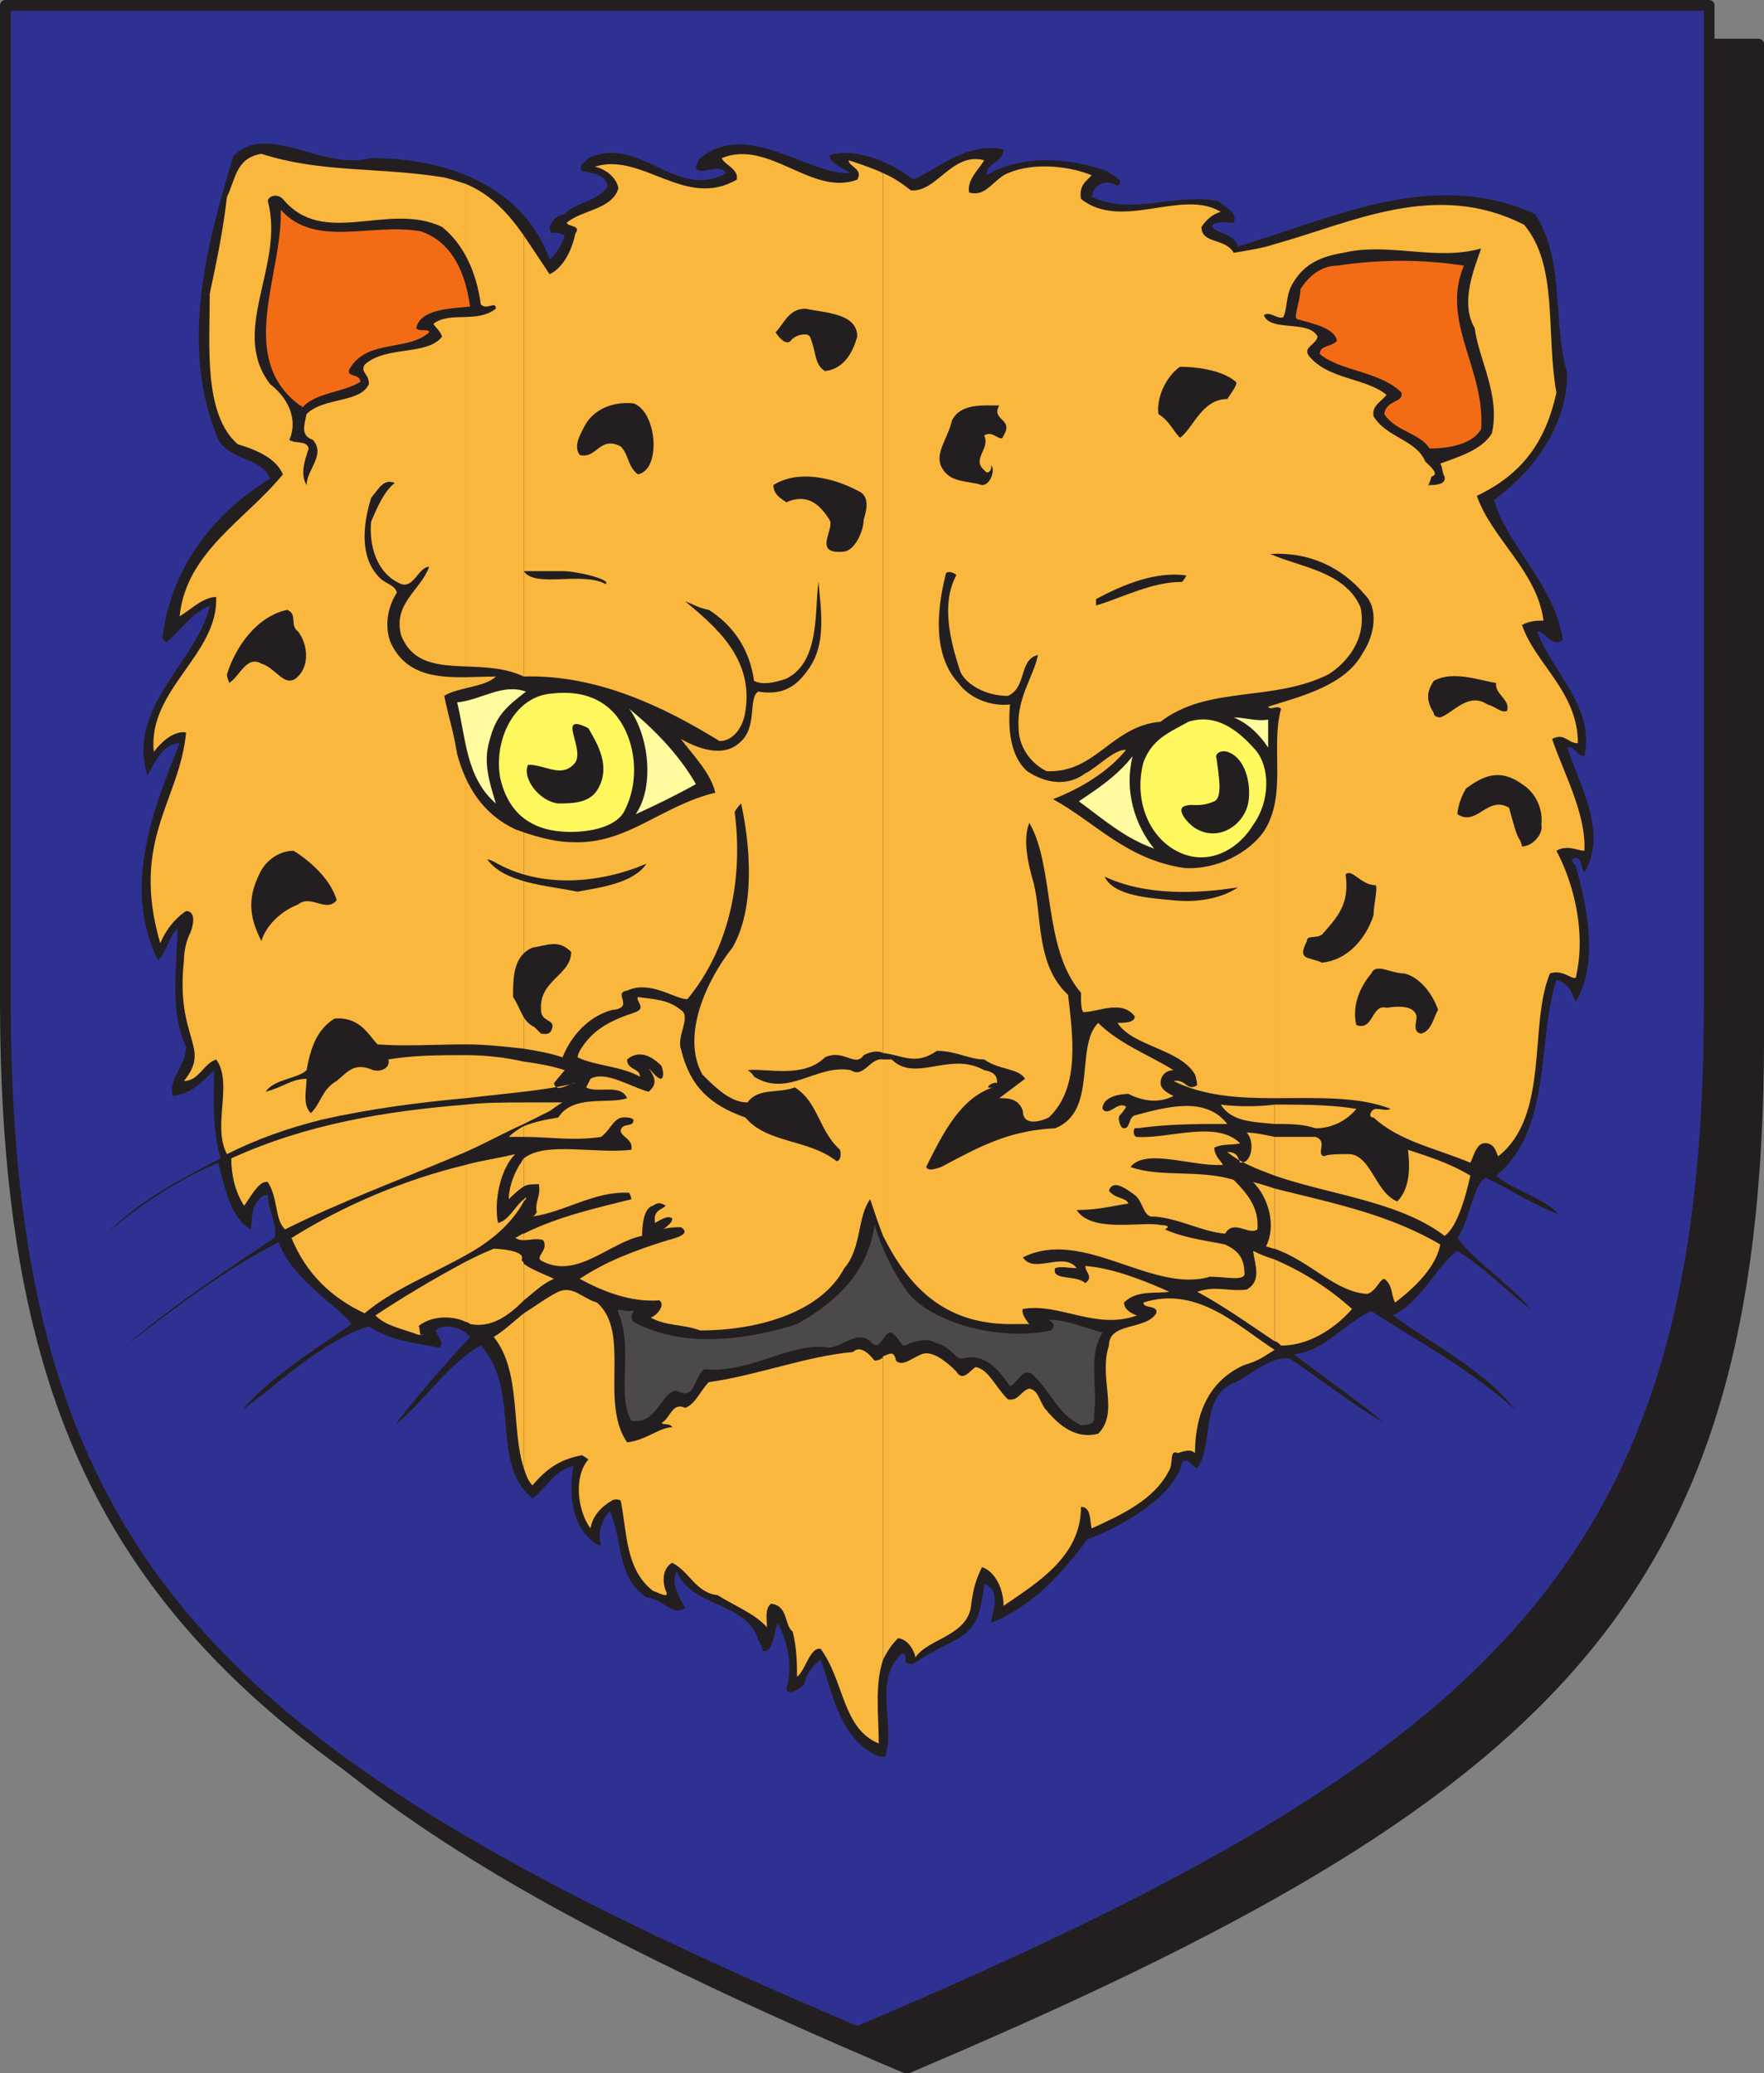 <svg xmlns="http://www.w3.org/2000/svg" width="615" height="722.852"><rect width="100%" height="100%" fill="#808080" stroke="none"/><path fill="#231f20" fill-rule="evenodd" d="M316.125 721.125c225-95.25 296.25-163.5 297-357V15.375h-594v348.75c0 193.5 72 261.75 297 357"/><path fill="none" stroke="#231f20" stroke-linecap="round" stroke-linejoin="round" stroke-miterlimit="10" stroke-width="3.75" d="M316.125 721.125c225-95.25 296.25-163.5 297-357V15.375h-594v348.75c0 193.5 72 261.75 297 357zm0 0"/><path fill="#2e3192" fill-rule="evenodd" d="M298.875 708.375c225-95.25 297-164.25 297-357V1.875h-594v349.5c.75 192.75 72 261.75 297 357"/><path fill="none" stroke="#231f20" stroke-linecap="round" stroke-linejoin="round" stroke-miterlimit="10" stroke-width="3.75" d="M298.875 708.375c225-95.25 297-164.25 297-357V1.875h-594v349.5c.75 192.75 72 261.75 297 357zm0 0"/><path fill="#231f20" fill-rule="evenodd" d="M306.375 612.375h2.25c3.75-11.25-4.5-27 6-36 3 1.5-1.5 3.75 3.75 3.75 16.5-11.25 22.5-6.75 24.75-27.75 6 1.5 3 9.75 2.25 13.5 15-6 25.5-18 33.75-29.25 9-3 30.75-14.25 33-27 2.25-1.5 3 1.5 5.25 2.25 6-8.25.75-25.5 13.5-30 6-3 12-9 18.75-8.25 11.25 7.5 20.25 15 33 22.5-9.75-8.25-21-15.75-31.5-24 10.5-.75 18-11.25 27-15 17.25 11.25 34.5 20.25 50.25 34.5-11.25-14.25-28.5-22.5-42.75-33 9.75-4.5 15.75-18 22.5-22.5 9.75 6 17.25 14.25 25.5 20.25-6.75-8.25-19.5-16.5-25.5-24.75 4.5-6.75 5.25-18 9.75-21 9.75 4.5 15.75 9 25.5 12.75-5.25-6-15.75-8.25-21.75-13.5 19.5-15.75 14.25-47.25 21-68.25 5.25 1.5 5.25 5.25 6.75 7.5 8.25-13.5 3.75-33.75 0-47.25-.75-.75-1.5-2.25-1.5-2.25 3.75-2.25 3 3 4.5 4.5 8.25-13.5-1.5-30-6-43.5 3-.75 3 3 6 3 3.75-17.25-11.25-29.25-16.5-43.5 3 0 5.25 6 9 3-3-19.5-19.5-33-24-48.75 14.25-10.5 25.5-26.25 25.5-44.25-5.25-18.75-.75-39.75-11.25-55.5-36-16.5-72 2.25-103.5 11.25-1.5-4.5-7.5-4.5-9-6.75 0-2.25 5.25-1.5 7.5-1.5 1.5-3.75-3-5.25-5.25-7.5-15.75-3-30 5.25-44.25-1.5.75-5.25 6-6 9-3.75 3-2.25-2.25-3.75-3.75-5.25-15-5.25-30.75-5.25-42 1.5 0-4.5 6-4.5 6-9-12.75-3-24 7.5-31.5 10.5-7.5-6-18.75-10.5-27-9-1.5 0-2.25.75-2.25.75.75 3 5.25 4.5 7.5 6-15 .75-36-18.75-52.5-5.25-1.5 2.25-1.5 3-1.5 3.75 2.25 2.25 8.25-2.25 10.5 1.5-17.25 9.75-30-13.5-48-5.25-.75 1.5-3.75 2.25-2.25 4.5 4.5.75 8.25 1.5 9 5.25-3 5.25-12 6-15 9.75-3 .75-3.75 1.5-5.25 4.5 0 1.5.75 2.25.75 2.25.75-.75 3 0 4.5.75-.75 3-3.75 7.5-5.25 8.25-9-24.75-34.5-35.25-62.25-35.25-17.25 4.5-36-12.75-48-.75-9.75 32.25-18.75 66.75-5.25 99 4.5 7.5 15 6 18 13.5-19.5 12-34.5 30.75-37.5 55.5 0 .75 1.5 1.5 1.5 1.5 4.5-3.75 8.25-9.75 15-12.75-3.75 18.75-29.25 35.25-21.75 59.25 2.25-3.75 5.25-11.25 11.25-11.25-9 22.5-20.25 50.25-7.5 75.75 3-3 3.75-8.25 6.75-11.25 0 11.25-3 29.25 3 41.25 0 6.75-6.75 12-4.5 17.25 6-.75 9.75-4.5 14.25-9 0 9.75-.75 20.25 2.25 30.75-14.25 7.5-27.75 14.25-39.75 26.25 11.25-9.75 24.75-18.75 39-24.75 2.25 9 4.5 19.5 11.25 23.25.75-3.75 0-8.25 3.75-11.25.75-.75 2.25-.75 2.25-.75 0 5.25 3.75 11.25 2.25 15-18 12-36 24-51.75 37.5 16.5-12.75 35.25-27 53.25-36 5.25 13.5 19.5 21 25.5 28.5-14.25 9.75-28.5 18.75-38.25 30 13.5-9.75 27.75-24 44.25-29.25 7.5 5.25 17.25 6 24.75 7.5 1.5-2.25-.75-3.75-1.5-6 3-3 9.75-.75 12 2.25-8.25 9-19.5 21.75-26.25 30.75 9.75-7.5 18.75-21.75 30-27.75 14.25 15.75 3 41.25 18 53.25 5.25-3.75 7.5-9.75 14.25-11.25-1.5 9.75-.75 20.25 6.75 26.25 1.5 1.5 3 1.5 3 1.5-1.5-3.75 0-9 3-12 4.5 9.75 2.25 23.25 12.75 30 6 .75 9 6.75 13.5 3.75-1.5-3-5.25-8.25-3-12.75 5.25 12.75 24.75 10.5 28.5 24 1.5 2.25 1.5 3 1.5 3.75 3.75.75 3.75-6 5.25-9.75 3.75 6.75 5.25 15.75 3 23.25 1.5 2.25 4.5-.75 6-1.5 1.5-4.5 2.25-6 6-9 4.5 12.75 6.75 27.75 20.25 33.75"/><path fill="#231f20" fill-rule="evenodd" d="M281.625 543.375c6.75-2.25 4.5-18 14.25-19.5 2.25-.75 0-3.75 2.25-6-3.75 0-10.5-3-15 0-6.75 3-5.25 12-5.25 16.5 1.5 3 1.5 6.75 3.75 9m55.5-6c2.25 0 6.75 0 8.25-2.25.75-3.75-2.25-2.25-2.25-6 1.5-5.25 6.75-9 6-13.5-3.75-3-10.5-5.25-12-3.75-4.5 6.75-6.75 18-1.5 24 0 .75 1.5 1.5 1.5 1.5m-76.5-9.75c3-2.25-1.5-11.25 3.75-13.5 3-1.5 9-1.5 8.25-4.5-3.75-4.5-12-7.5-17.25-6-6 7.5-1.5 15 3 21.75.75 1.5 2.25 2.25 2.25 2.25m47.25-7.5c4.5.75 6-6 9.75-8.25 2.25-5.25 4.5-12 3-16.5-5.25-2.25-9.75.75-12.75-.75-3 .75-3.75 3-6.75 2.25-1.5 0-.75 3 0 3.75 6 1.5 7.5 6.75 7.5 10.5.75 3.75-2.25 6.75-.75 9"/><path fill="#4c494a" fill-rule="evenodd" d="M376.875 496.875c1.5 0 5.25 0 4.5-3 1.5-10.5-2.25-21 3-29.25-6-1.5-12-4.5-18.75-4.5.75.75 3 1.5.75 3.75-17.25 3.75-40.5-2.25-49.5-12.75-6-8.25-9-15-12-24-2.25 16.5-13.5 27-27 34.5-18.75 6-40.5 8.25-57-.75-2.25-3 2.25-4.5-1.5-3.75-3 0-4.5-1.5-3.75.75 5.25 12-.75 28.5 4.5 37.5 9 1.5 10.5-10.5 15.75-10.5 6.75 3.75 6-5.25 9.75-7.5 16.5 1.5 30-9.75 43.5-7.5 5.25-.75 9.75-6 14.25-2.25 3.75 4.5 4.5-3.75 7.5-3 3 2.25 3 4.5 4.5 4.5 3.75-1.5 7.5-3 11.25-.75 4.5.75 6.75 6 9 5.25 8.25-2.25 13.5 5.25 16.5 9.75 3-1.5 3.75-6 7.5-4.5 6.75 6 9 14.25 17.25 18"/><path fill="#fab73d" fill-rule="evenodd" d="M444.375 439.125v28.5c.75 0 1.5.75 2.25 1.5 10.5 0 19.5-6.75 24.75-12.75a98.022 98.022 0 0 0-27-17.25m0-24.75v21c12.75 4.5 21 15 32.25 15.75 3-.75 4.5-5.25 6-5.25 3 2.25 2.25 5.25 3.75 8.25 6-4.5 14.25-12 15.75-20.25-18-10.5-36.75-14.25-57.75-19.5m0-18v13.5c19.5 6.75 43.5 9 59.25 21 4.5-3 7.5-14.25 9-21-7.5-4.5-15-6.75-21.75-9 .75 6 .75 13.5-3.75 18-7.5-3-9-15.75-16.5-16.5-3.75 0-7.5 0-9 .75-3-.75 1.5-5.25-3-6.75h-14.25m0-11.25v6.75c5.25 0 9.75 0 14.25 1.5 5.25 0 10.5-2.25 14.25-6.75-9-1.5-18-1.5-28.5-1.5"/><path fill="#fab73d" fill-rule="evenodd" d="M444.375 85.125v297.75c14.25 0 29.25-.75 40.5 3.75-1.5.75-3 0-5.25 0-1.5 0-3 3-.75 3 9 8.25 21 10.5 33.75 15.75 1.5-3 2.25-7.5 6-6.75 3 .75 3 3.75 3.75 4.5 18-14.25 10.5-45.75 18-63.75 4.5-1.5 7.5 2.25 9 1.5 3.75-15.75-.75-33-6.75-44.25 3.75-2.25 7.5 0 9.75 0 .75-12.75-7.5-27.75-11.25-39 4.5-2.25 5.25 1.5 9 1.5 0-18-15-27.75-19.5-41.25 3-1.5 5.25-1.5 7.5-1.5-2.25-17.25-18-28.5-23.25-43.5 15.75-7.5 24-18.75 27.75-36-3.75-21 .75-44.25-11.25-58.5-30.75-15.75-60-.75-87 6.75m0 297.75V85.125c-4.5 1.5-9.75 2.25-14.25 3-3-5.25-11.25-3-11.25-9 1.5-2.25 3.75-4.5 6.75-5.25-13.5-8.25-34.5 6.75-48.75-4.5-.75-4.5 1.5-6 3.75-8.25-9-3.75-22.5-4.5-30.75 0-4.5 3-6.75 7.5-12 6-.75-4.5 3-7.5 5.25-11.25-11.25-3-16.5 11.25-25.5 10.5-3-2.25-6-4.5-9.75-6v306.75c6.75.75 11.25 4.5 18.75-.75 6.75 0 11.25 3 16.5 3 5.25 3.75 12 3 14.25 6.75l-9 6.75c3 0 6.75 0 8.25 4.5 0 5.25 6 3.75 9 2.25 11.25-10.5 8.25-29.25 6.75-42.75-11.25-10.5-9-27-12-39-2.25-7.5-3.75-15.75-1.5-21 9 15.75 4.5 43.5 18 59.25 0 3.75 0 5.25.75 6.75 5.25 0 13.5-4.5 18 1.5 0 2.25-3.75 2.25-6 2.25 5.25 8.25 21.75 9 27 18 .75 2.25.75 3.75.75 3.75-3.75 2.25-3.75-2.25-8.25-1.5 10.5 5.25 22.5 6 35.25 6m0 9v-6.75c-6 .75-12.75.75-18.75 0 3.75 6 11.25 6 18.75 6.75m0 18v-13.5c-3.75-.75-6.75-1.5-9.75-1.5 2.25 2.25 2.25 7.5 0 9.75-.75.75-2.25.75-2.25.75-.75-1.5-.75-3.75-4.5-3.75 4.5 3.75 10.5 6 16.5 8.25m0 25.5v-21c-2.25-.75-4.5-1.5-7.5-2.25 5.25 5.25 8.25 15 4.5 22.5.75 0 2.25.75 3 .75m0 32.25v-28.5c-2.25-.75-4.5-1.5-7.5-3 .75 5.25 3 10.5-2.25 13.5-6.75.75-10.5-1.5-17.25.75 9.75 5.25 18 11.25 27 17.25m0 3c-12.75-8.25-27-22.5-45.75-16.5 0 2.25 5.25.75 4.5 3.75-3.75 6-16.5 3-16.5 11.25-3.75 11.25 3.75 23.25-3.75 30.75-9 2.25-15-4.5-18.75-9-2.25-3.75-2.25-6-5.25-6.75-3 .75-3.75 4.5-7.5 3.75-4.5-4.5-6.75-10.5-11.25-11.25-2.25 1.5-4.5 5.25-6.75 1.5-3-3-8.25-7.5-12-6s-6.75 4.5-9 2.25c-.75-3.75-2.25-2.25-4.5-1.5v105.75c1.5-3 3-5.25 5.25-7.5 4.5.75 6 6 6 6.75 4.5-6.75 18.75-7.5 19.5-18.75.75-5.25 1.5-8.25 3.75-12.75 4.5 1.5 7.5 7.5 7.5 13.5 12-8.25 27-17.25 27-34.5 3.75 0 3 5.25 3.75 7.5 9.75-4.5 21.75-9.75 27-20.25 1.5-2.25 0-7.5 3-6 2.25-.75 4.5-1.5 6 0 0-14.25 5.25-25.5 17.25-30.75 5.25-1.5 6.75-3 10.5-5.25"/><path fill="#fab73d" fill-rule="evenodd" d="M307.875 369.375v61.5c9 18 21.75 31.5 46.5 30.75h4.5c-.75-.75-3-3.75-2.25-5.25 12.75-2.25 25.5 7.5 39.75 2.25-2.25-.75-4.5-2.25-4.5-4.5 4.5-4.5 11.25-3 15.75-3.75-8.25-3.75-19.5-8.25-29.25-9 0 2.25 3 3.75 0 6-3-3-12-.75-10.5-5.25 2.25-.75 4.5 0 7.5 0-4.5-6-15 2.25-18.75-3.75 21-10.5 45 12.75 65.25 6.75 5.25 0 11.25 1.5 12-.75 0-6-2.25-8.25-6.75-10.5-7.5-1.5-14.25-2.25-21-5.25 1.5-.75 1.5-1.5-1.5-1.5-6-1.5-24 3-29.25-5.25 7.5 0 12.75-1.5 18-2.25-.75-2.25-4.5-1.5-6.75-4.5 1.5-4.5 6.75 0 9 1.5 3 2.25 3 8.25 6.75 7.5 9 .75 16.5 5.25 24.75 6 3-5.25 8.25.75 11.25-1.5.75-7.5-3.75-12.75-8.25-17.25-12-3.75-25.5-.75-36-4.5 5.25-6.75 21.75 0 32.25-.75-.75-1.5-3-3-3-6 3-1.5 6-.75 9-1.5-8.25-8.25-24.75-1.5-36-2.25-1.5 0-1.5-3.75 0-3 11.25-1.5 19.5-1.5 31.5-1.5-7.5-9.75-21-6-32.25-3-2.25.75-1.5 4.5-3.75 4.5-1.5 0-2.25-3.75-1.5-4.5 1.5-1.5 2.25-3 2.25-3-3-2.25-6 3.75-8.25.75 0-4.5 6.75-5.25 9-5.25 6 3 11.25 3 15.75.75-1.5-.75-4.5-2.25-4.5-4.5 0-3 2.25-4.5 4.5-4.5-8.25-5.25-18.75-9-26.25-16.5-8.25 8.25 0 30.75-15 36.75-16.5.75-27 6.75-39.75 13.5-2.25.75-4.5 1.5-5.25 0 6-12 12-24 23.25-27.75-3.75.75 0-2.25 1.5-1.5 0-1.5 0-3.75-4.5-4.5-12-6.75-24 4.5-32.25-3.75h-3m0-2.25V60.375c-3-1.5-7.5-3-12-4.5 0 2.25 5.25 3 3 6.75-15.75 6-30.75-14.25-47.25-7.5.75 2.25 6 3.75 5.25 7.5-18 10.5-33-9.75-49.5-4.5 3.75.75 7.5 3.75 8.25 7.5-2.25 7.5-12.75 7.5-18 12 0 1.5 5.25.75 3 3.75-1.5 6.75-4.5 12-9 14.25l-9-13.5v283.5c4.5.75 9 1.5 13.5 3 3-7.5 9-14.25 17.25-16.5 8.25-.75 0-6 5.25-6.75 8.25-3.75 16.5 3 21 3 15-18 19.5-42.75 16.5-65.25.75-1.5 2.25-3 2.25-3 3 13.5 5.25 36-3 50.25-9 11.25-18 30.75-10.5 44.25 4.5 4.5 9.75 9.75 15.75 9.75 3.75-5.25 10.5-3 16.5-5.25 8.25 5.25 8.25 15 15.75 21.75.75 3-.75 4.5-1.5 3.75-9.75-7.5-24-6-31.5-15-12.75-4.5-19.5-11.25-22.5-24-1.5-4.5 3.75-11.25 0-13.5-4.5-3.75-9.75-3.75-15-4.5-.75 1.5 3 3.75-.75 5.25-9 3-15 6-19.5 13.5-.75 1.5-.75 2.25-.75 2.25 6 3 15 3 21.75 6.75 0-3-4.5-2.25-4.5-6 4.5-3.75 9-.75 12 2.25.75 2.25.75 3.75 0 4.5-1.5 0-3-2.25-4.5-3.75 1.5 2.25 3.75 5.25 0 8.25-6-1.5-15-7.5-20.25-4.5l-1.5 3c3.75 2.25 12-1.5 14.25 3.75-6 2.25-18.75-1.5-24 6.75-4.5.75-8.25 1.5-12 3v3.75c9 0 17.25 1.5 27 0 3.75-3 4.5-7.5 9-6.75 1.5 0 2.25.75 2.25.75 0 3-3.75.75-4.5 3.75 0 2.25 4.5 3 3.75 6.75-12.75 1.5-30-3-37.5 3v9.75c1.5-.75 3-.75 5.25-.75.75 4.5-1.5 6-.75 9.75-.75 1.5-1.5 1.5-1.5 1.5 11.25-1.5 21.75-9 33.75-8.25.75 1.5.75 2.25.75 2.25-12 3-25.5 6-37.5 12v2.25c2.25 0 4.5-.75 6.75 0 2.25 3.75-3.75 6 0 7.5 12 6 23.25-6.75 34.5-9 0-4.5.75-9.75 3.75-10.5 2.25-1.5 3-.75 4.5 0-1.5 1.5-4.5 1.5-3.75 6 1.5-.75 4.5-3 6-1.5 0 1.5-1.5 2.25-3 3.75 1.5-.75 4.5-.75 6-.75 3.75 2.25-1.5 3.75-4.5 4.5-12 3.75-21.75 7.5-30.75 13.5 8.25 4.5 18 8.25 27.75 7.5 2.25 1.5-.75 5.25-3 6 5.25 3 11.25 2.25 17.25 4.5 19.5 0 42-6 50.25-21.75 6-6.75 4.5-18 9-24 1.5 4.5 3 9 4.5 12.75v-61.5c-4.5-.75-6.75 6.75-11.25 3.75-12-2.25-21.75 9.75-33.75 2.25-.75-1.5-2.25-2.25-2.25-2.25 6.75-.75 19.5 3 27-4.5 6.75-3 10.5 3.75 13.5-.75 3-1.5 5.25-1.5 6.75-.75"/><path fill="#fab73d" fill-rule="evenodd" d="M307.875 578.625v-105.75c0 .75-1.5 1.5-3 1.5-2.25-3-5.25-5.25-7.5-3-16.5 1.5-33.75 8.25-50.25 10.5-3 3-4.5 7.5-8.25 9-4.5-2.25-5.25 3.75-8.25 5.25.75.75 3 0 3.75 1.5-4.5 0-9 4.5-15.75 5.25-9.75-14.25 1.5-38.25-10.5-48.75-5.25-1.5-8.25-6-13.5-3.75-4.5 2.25-8.25 5.25-12 7.5v54c.75 2.25 1.5 4.5 3 6 4.5-5.25 9-9 17.25-10.5 1.5.75 2.25 1.5 2.25 1.5-5.25 6-3.75 18 .75 24 .75-4.5 3.75-7.5 7.5-9.75 1.5-.75 3 0 3 0 2.25 10.5 1.5 24 11.25 31.5 2.25.75 6 3 4.5 0-1.5-3.75-.75-8.25 2.25-9.75 6 3 8.25 10.5 15.75 11.25 6 3.75 13.5 6.75 17.25 11.25 0-3-.75-6.75 1.5-8.25 6 .75 4.5 7.5 7.5 9.75 1.5 6 1.5 12 1.5 15.75 3-2.25 4.5-10.5 8.25-9.75 8.25 11.25 7.5 27.75 20.25 33 0-9.75-1.5-20.25 1.5-29.25m-125.25-138v12.75c3.75-3 6.75-6 10.5-7.5-3-1.5-7.5-3-10.5-5.25m0-22.5v.75c.75-.75.75-.75.75-1.5l-.75.75m0-33.75v7.5l9-4.5c2.25-1.5 3-2.25 4.5-3h-13.5m0-14.25v10.5c6-.75 12-1.5 18-3-2.25 0-6.75 3.75-7.5 0l3.75-4.5c-4.5-1.5-9-2.25-14.25-3m0-4.5v-283.5c-5.25-7.5-11.25-14.25-20.25-18v300c6.75 0 13.5.75 20.25 1.5m0 15v-10.5c-6.75-1.5-13.5-2.25-20.25-2.25v15l20.25-2.25m0 11.25v-7.5c-6.75 0-13.5 0-20.25.75v16.5c6.75-3 13.5-6.75 20.25-9.75m0 4.5v-3.75c-1.5.75-3.75 2.25-5.25 3.75h5.25m0 17.25v-9.75c-.75.75-.75 1.5-1.5 2.25-2.25 3.75-3.75 8.25-3.75 12 1.5-1.5 3-3 5.25-4.5"/><path fill="#fab73d" fill-rule="evenodd" d="M182.625 418.875v-.75c-3 2.25-5.25 7.5-9 8.25-1.5-7.5.75-18.75 6-24-6 1.5-12 2.25-17.25 3.75v31.5c8.25-4.5 15.75-10.5 20.25-18.75m0 13.5v-2.25c-.75 0-1.5.75-3 1.5 1.5.75 2.25.75 3 .75m0 21v-12.75c0-.75-.75-.75-.75-1.5 1.5-3-7.5-3.75-9.75-3.75-3.75 1.5-6.75 3-9.75 4.5v21c.75 0 1.5.75 1.5.75 7.5 1.5 13.5-3 18.75-8.25m0 58.5v-54c-3.75 3-6.75 6-10.5 8.25 9.75 12 6 32.25 10.5 45.75m-20.25-147.75v-300c-2.25-.75-4.5-1.5-7.5-2.25-23.25-3.75-42.75-1.5-63.75-8.25-9 1.5-9 9-12 15-1.5 12.75-3.75 23.25-6 33.75 0 18-2.25 42 9.75 52.5 7.5 2.25 13.5 5.25 15.75 10.5-12.75 15.75-33.75 27-36 49.5 3.75-2.25 8.25-6.75 12.75-6.75.75 20.25-24 32.25-21.75 54 2.25-3 6.75-7.5 11.25-6.75-2.25 24-19.5 37.5-9 73.5 1.5-3.75 4.5-8.25 9-11.25 3 0 3 3.75 1.5 7.5-1.5 3-2.25 6.75-2.25 9.75-3 27.75 9.75 30 0 42 5.25 0 6.75-6 11.25-7.5 6 8.25-1.5 23.25 3.75 33 10.5-5.25 21-9 33-12 16.5-3.75 33.75-6 50.25-7.5v-15c-9 0-18 0-27 1.5.75 2.25-1.5 4.5-5.25 3.75-6.75-3-9 .75-12.75 3.75-5.25 3-5.25 7.5-9 11.25-3-3-1.5-8.25-1.5-12-5.25 0-8.25 3-14.25 4.5 3-4.5 11.25-4.5 14.25-7.5 1.5-8.25 3.75-14.25 9.75-18 9-.75 12 6 15 9 9.75.75 20.25 0 30.75 0"/><path fill="#fab73d" fill-rule="evenodd" d="M162.375 401.625v-16.5c-27.75 2.25-55.5 6.75-81.75 18.75 0 6 1.5 12 4.5 16.5 2.25-3 5.25-9 8.25-8.25 3.75 6 2.25 12.75 6 16.5 19.5-9.75 42-18 63-27m0 36v-31.5c-21.75 5.25-42.75 14.25-60.75 25.5 5.25 12.75 14.25 21 25.5 26.25 9.75-8.25 23.25-13.5 35.25-20.25m0 23.25v-21c-11.25 6-22.5 12.75-31.5 18.75 3.75 3.75 9 4.5 15 6.75h1.5c-1.5.75-.75-3-1.5-3 4.5-3.75 12-3.75 16.5-1.5"/><path fill="#231f20" fill-rule="evenodd" d="m343.125 381.375 1.5-1.5-1.5 1.5m-154.5-21c.75 0 3 .75 3.75-1.5 1.5-3.75-3.75-2.25-3.75-6.75-.75-10.5 10.5-12 10.5-20.25-4.5-4.5-8.25-2.25-13.5-1.5-6.75 3-6.75 10.5-6.75 17.25 3 4.5 3 8.25 7.5 10.5l2.25 2.25m306.75 0c3.75-.75 4.5-6 6-8.25-2.25-6.75-7.5-12-12-12.75-4.5 0-9.75-3.75-11.25 0-4.5 5.25-6.75 12-5.25 18 6 2.25 5.25-7.5 10.5-6 4.5-.75 9.75-.75 10.5 3 0 2.25-1.5 5.25 1.5 6m-34.5-24.75c8.25-.75 15-7.5 18-16.5 0-3.75 1.5-9 .75-10.5-5.25 0-8.25-6-10.5-3.75 1.5 10.5-3 15-8.25 21-2.25 1.5-5.25 0-5.25 2.25-1.5 3-2.25 5.25.75 6 2.25.75 3 .75 4.5 1.5m-369.75-7.5c1.5-5.25 6.75-10.5 12.75-12.75 4.5-3.75 9.75 3 13.5-1.5-2.25-8.25-11.25-15-15-17.25-6 0-10.5 4.5-12 8.25-4.5 9-3 15.75.75 23.25m318-14.25c6.75.75 15.75 0 22.5-4.5-14.25 2.25-32.25 3-46.5-3.75 3 6.75 15.75 7.5 24 8.25m-207.75-3c8.25-1.5 19.5-3 24-9.75-15.75 6.75-36.75 9-53.25-.75-1.5-.75-2.25-.75-2.25-.75 6 8.25 20.25 9 31.5 11.25m211.5-8.25c11.25.75 22.5-5.25 27.75-12.75 8.25-12.75 2.25-29.25 6-42.75-1.5-1.5-3.75.75-4.5-.75 12-3.75 27-7.5 33-18.75 4.5-6.75 5.25-15.75.75-20.25-8.25-9.75-19.5-15-33-14.25 9.75 4.5 26.25 6 31.5 18.75 2.25 11.25-5.25 19.5-11.25 23.25-19.5 9.75-42 3.75-58.5 16.5-17.25 1.5-22.5 18-39.75 17.25-6-3-9.75-9-9.75-15-.75-10.5 5.25-18 6.75-25.5-6.75 1.5-3.75 11.25-10.5 14.25-7.5 0-14.25-3.75-16.5-8.25-3.75-11.25-6.75-24-1.5-33.75 0-.75-3.75-2.25-3.75 0-3 12-4.5 27.75 4.5 37.5 3.75 5.25 11.25 8.25 18 7.5-.75 8.25 0 18 6 23.25 6.75 4.5 14.25 5.25 20.25.75 4.5-2.25 9.75-8.25 14.25-8.25-6 7.5-15.75 13.5-25.5 17.25 15 8.25 25.5 21 45.75 24m117.75-7.5c3.75 0 7.5-4.5 6.75-7.5.75-6.75-3-12-6.75-14.25-8.25-6-14.25-2.25-19.5 1.5-2.25 3.75-3 7.5-3 9 6.75 4.5 10.5-6.75 18-2.25 1.5 5.25 2.25 9 3.75 11.25.75 1.5.75 2.25.75 2.25m-330.75-1.5c18.75.75 30.75-12.75 49.5-17.25-1.5-6.75-7.5-12.75-12-18.75 5.25 3 14.25 6.75 20.25 1.5 6.75-5.25 3-15.75 6.75-18 9 1.5 13.5-2.25 17.25-7.5 6.75-9 4.5-21 3.75-30.75-1.5 9.75.75 27.75-11.25 33.75-4.5 1.5-8.25 2.25-11.25.75-1.5-11.25-7.5-19.5-15.75-24.75-3.75-.75-4.5-1.5-8.25-3 9.75 8.25 24 19.5 21 38.25-.75 6-4.5 10.5-9 10.5-19.5-12-42.75-23.25-68.25-22.5-15.75-7.5-36 2.25-42.75-14.25-3-11.25 6.75-15.75 9.75-24-3.75 0-5.25 7.5-9.75 6-9-3.75-11.25-14.25-10.5-21.75 2.25-5.25 4.5-10.5 8.25-13.5-3.75-1.5-5.25 1.5-8.25 5.25-3 9.75-3.75 20.25 2.25 27 2.25 3 6 3 6.75 6-3 4.5-4.5 11.25-2.25 17.25 6.75 15 23.25 12 36.75 12-3.75 3.75-13.5 3.75-18 6.75 1.5 7.5 3 11.25 4.5 20.25 3 11.25 9 21 20.25 26.25 6 2.25 13.5 4.5 20.25 4.5"/><path fill="#fff75e" fill-rule="evenodd" d="M195.375 289.875c7.5.75 19.5-.75 22.5-7.5 6-12 3-27-4.5-34.5-6.75-6.75-15.75-6.75-21.75-6-12.75 1.5-19.5 16.5-17.25 29.25 3 13.5 12 18 21 18.75m218.25 8.25c9.75 3 18.75-3 23.25-10.5 6-8.25 6-20.25.75-26.25-6-6.75-13.5-12.75-23.25-9.75-6.75 3.75-12.75 6-15.75 14.25-3.75 14.25 3 28.5 15 32.25"/><path fill="#231f20" fill-rule="evenodd" d="M435.375 278.625c.75-7.5-2.25-15-7.5-16.5-2.25-.75-4.5.75-3.75 2.25.75 6 2.25 13.5-.75 15-5.25 2.25-7.5.75-9.75 1.5-4.5.75.75 6.75 3.75 8.25 8.25 4.5 17.25-2.25 18-10.5m-240.75 1.5c4.5 0 10.5 0 13.5-4.5 5.25-8.25 0-16.5-3-21.75-12-6 0 8.25-5.25 12.75-4.5 4.5-9.75 0-15.75 0-2.25 4.5 3.75 12.75 10.5 13.5"/><path fill="#fffb9e" fill-rule="evenodd" d="M442.125 260.625v-9.75c-3.75.75-8.25-.75-12-.75 5.25 2.25 9 6 12 10.5m-39.75 35.25c-6.75-8.25-10.5-20.25-7.5-32.25-5.25 6.75-12 11.25-18.75 15.75 8.25 6 15.75 12.75 26.25 16.5m-180.75-12c6.75-3 15.75-7.5 21-10.5-6-10.5-15-19.5-23.25-26.25 6.75 9 9 27 2.25 36.75m-48.75-3.75c-2.25-7.5-4.5-14.25-2.25-21.75 2.25-9 6-12 12.75-17.25-8.25-3-15.75 3-24 3.75 3 12 3 26.25 13.5 35.25"/><path fill="#231f20" fill-rule="evenodd" d="M502.125 250.125c4.5-1.5 9.75-9 16.5-4.5 3 .75 4.5 3 6.75 2.25 1.5-3.75-4.5-6-3.75-9.75-5.25-.75-15-4.5-21.75-.75-3 4.5-2.25 7.5 0 11.25 0 1.5 2.25 1.5 2.25 1.5m-422.25-12c3.75-2.25 6-9.75 11.25-6.75 5.25 1.5 8.25 9 12.75 4.5s3-12 0-15.75c-3-2.25 0-6-3.75-7.5-10.5 2.25-18 12.75-21 22.5 0 1.5.75 2.25.75 3m302.25-27c9.75-3 19.5-8.25 30-8.25.75-.75 1.5-2.25 1.5-2.25-10.5-1.5-21.75 3-31.5 8.25v2.25m-171-7.5c2.25-1.5-9.75-4.5-15-4.5h-13.5c3.75 6 20.25 0 28.5 4.5m82.5-11.25c4.5 0 7.5-7.5 7.5-11.25 1.5-4.5 1.5-8.25-1.5-9.75-9.75-5.25-21.75-7.5-30-2.25 0 3.75 3.75 5.25 4.5 6 6.75-3 11.25 0 15 6 2.25 3-6 12 4.5 11.25m204.75-23.25c1.5 0 6 0 5.25-3-.75-.75-.75-3.75-1.5-4.5 6-2.25 14.25-4.5 18-10.5 3-13.5-4.5-25.5-6-36.75-5.25-9 0-21 2.25-27.75-15.75 4.5-32.25-2.25-48 1.5-9 1.5-14.25 4.5-18 11.25-2.25 4.5-1.5 8.25-3 11.25-2.25.75-4.5-2.25-6.75-.75 2.25 6 15.75 1.5 18.75 7.5-.75 3-5.25 3.75-3 6.75 6.75 8.25 19.5 7.5 27 13.5-1.5 2.25-5.25 3.75-4.5 7.5 4.5 7.5 15 8.25 18 15.75 1.5 1.5 5.25 4.5 2.25 5.25-1.5 4.5-1.5 3-.75 3m-391.5 0c0-5.25 6.75-10.5 2.25-15.75-4.5-1.5-3-5.25-2.25-9 6-6 18.75-3.75 21.75-10.5 0-3.75-3-3.75-1.5-6.75 7.5-6.75 21.75-3 27-9.75-.75-2.25-2.25-3-3-4.5 6-4.5 15 0 21.75-5.25 0-3-3 .75-5.25-1.5-1.5-11.25-6-21-13.5-27-18.75-9-41.25 7.5-55.5-9.75-2.25-2.25-5.25-.75-5.25.75 6 22.5-13.5 45 .75 63.75 6.75 5.25 9.75 12.75 6.75 19.5 2.25 1.5 6 0 6.75 3-1.5 4.5-3 9-.75 12.75m235.5 0c2.25 0 3.75-3 3.75-5.25 0-1.5-.75-1.5-.75-1.5.75.75-.75 3.75-2.25 1.5-4.5-3.75 2.25-7.5 0-12 3-2.25 6 3 6.75 0 3.75-6-4.5-5.25-1.5-10.5-6 0-13.5-.75-16.5 5.25-1.5 6.75-6.75 12-3 17.25 3 4.5 9 3.75 13.5 5.25m-120-3.75c8.25-1.5 6.75-21.75-1.5-24.75-7.5-.75-14.25 2.25-17.25 8.25-1.5 3-3.75 6.75-1.5 9.75 6 1.5 6.75-6.75 14.25-3 3 3 2.25 6.75 6 9.75"/><path fill="#f46b16" fill-rule="evenodd" d="M498.375 156.375c6.75 0 15-1.5 18-6.75 1.5-21-14.25-37.5-6-57-14.25-2.25-29.25-2.25-44.25 0-6 0-10.5 4.5-12.75 8.25 0 4.5-3 10.5-.75 10.5 5.25 1.5 12.75 3 13.5 7.5-2.25 2.25-6 1.5-6 4.5 6.75 6 21 6 28.5 13.5.75 3.75-5.25 2.25-6 7.5 3.75 6 12.75 6.75 15.75 12m-393-14.25c4.5-5.25 14.25-5.25 20.25-9 0-3-5.25-1.5-3.75-4.5 6-10.5 20.25-6 27.75-12.75 0-1.5-3.75 0-4.5-1.5 1.5-6.75 12-6.75 18.75-7.5-1.5-11.25-6-22.5-17.25-26.25-17.25-3-36.75 6-48.75-7.5.75 22.5-15.75 51.75 6.75 68.25.75 0 .75.75.75.75"/><path fill="#231f20" fill-rule="evenodd" d="M411.375 152.625c4.5-3 7.5-13.5 16.5-13.5 1.5-2.25 3.75-5.25 3-6-5.25-4.5-15-5.25-19.5-5.25-5.25 3.75-8.25 11.25-7.5 16.5 3.75 2.25 5.25 6 7.5 8.25m-123.75-23.25c6.75-.75 9.75-6.75 11.25-12 0-8.25-11.25-8.25-18-9.75-6 0-7.5 5.25-10.5 8.25 1.5 2.25 3.75 4.5 5.25 3 1.5-2.25 6-3 6.75-1.5 2.25 5.25 1.5 9.75 5.25 12"/></svg>

